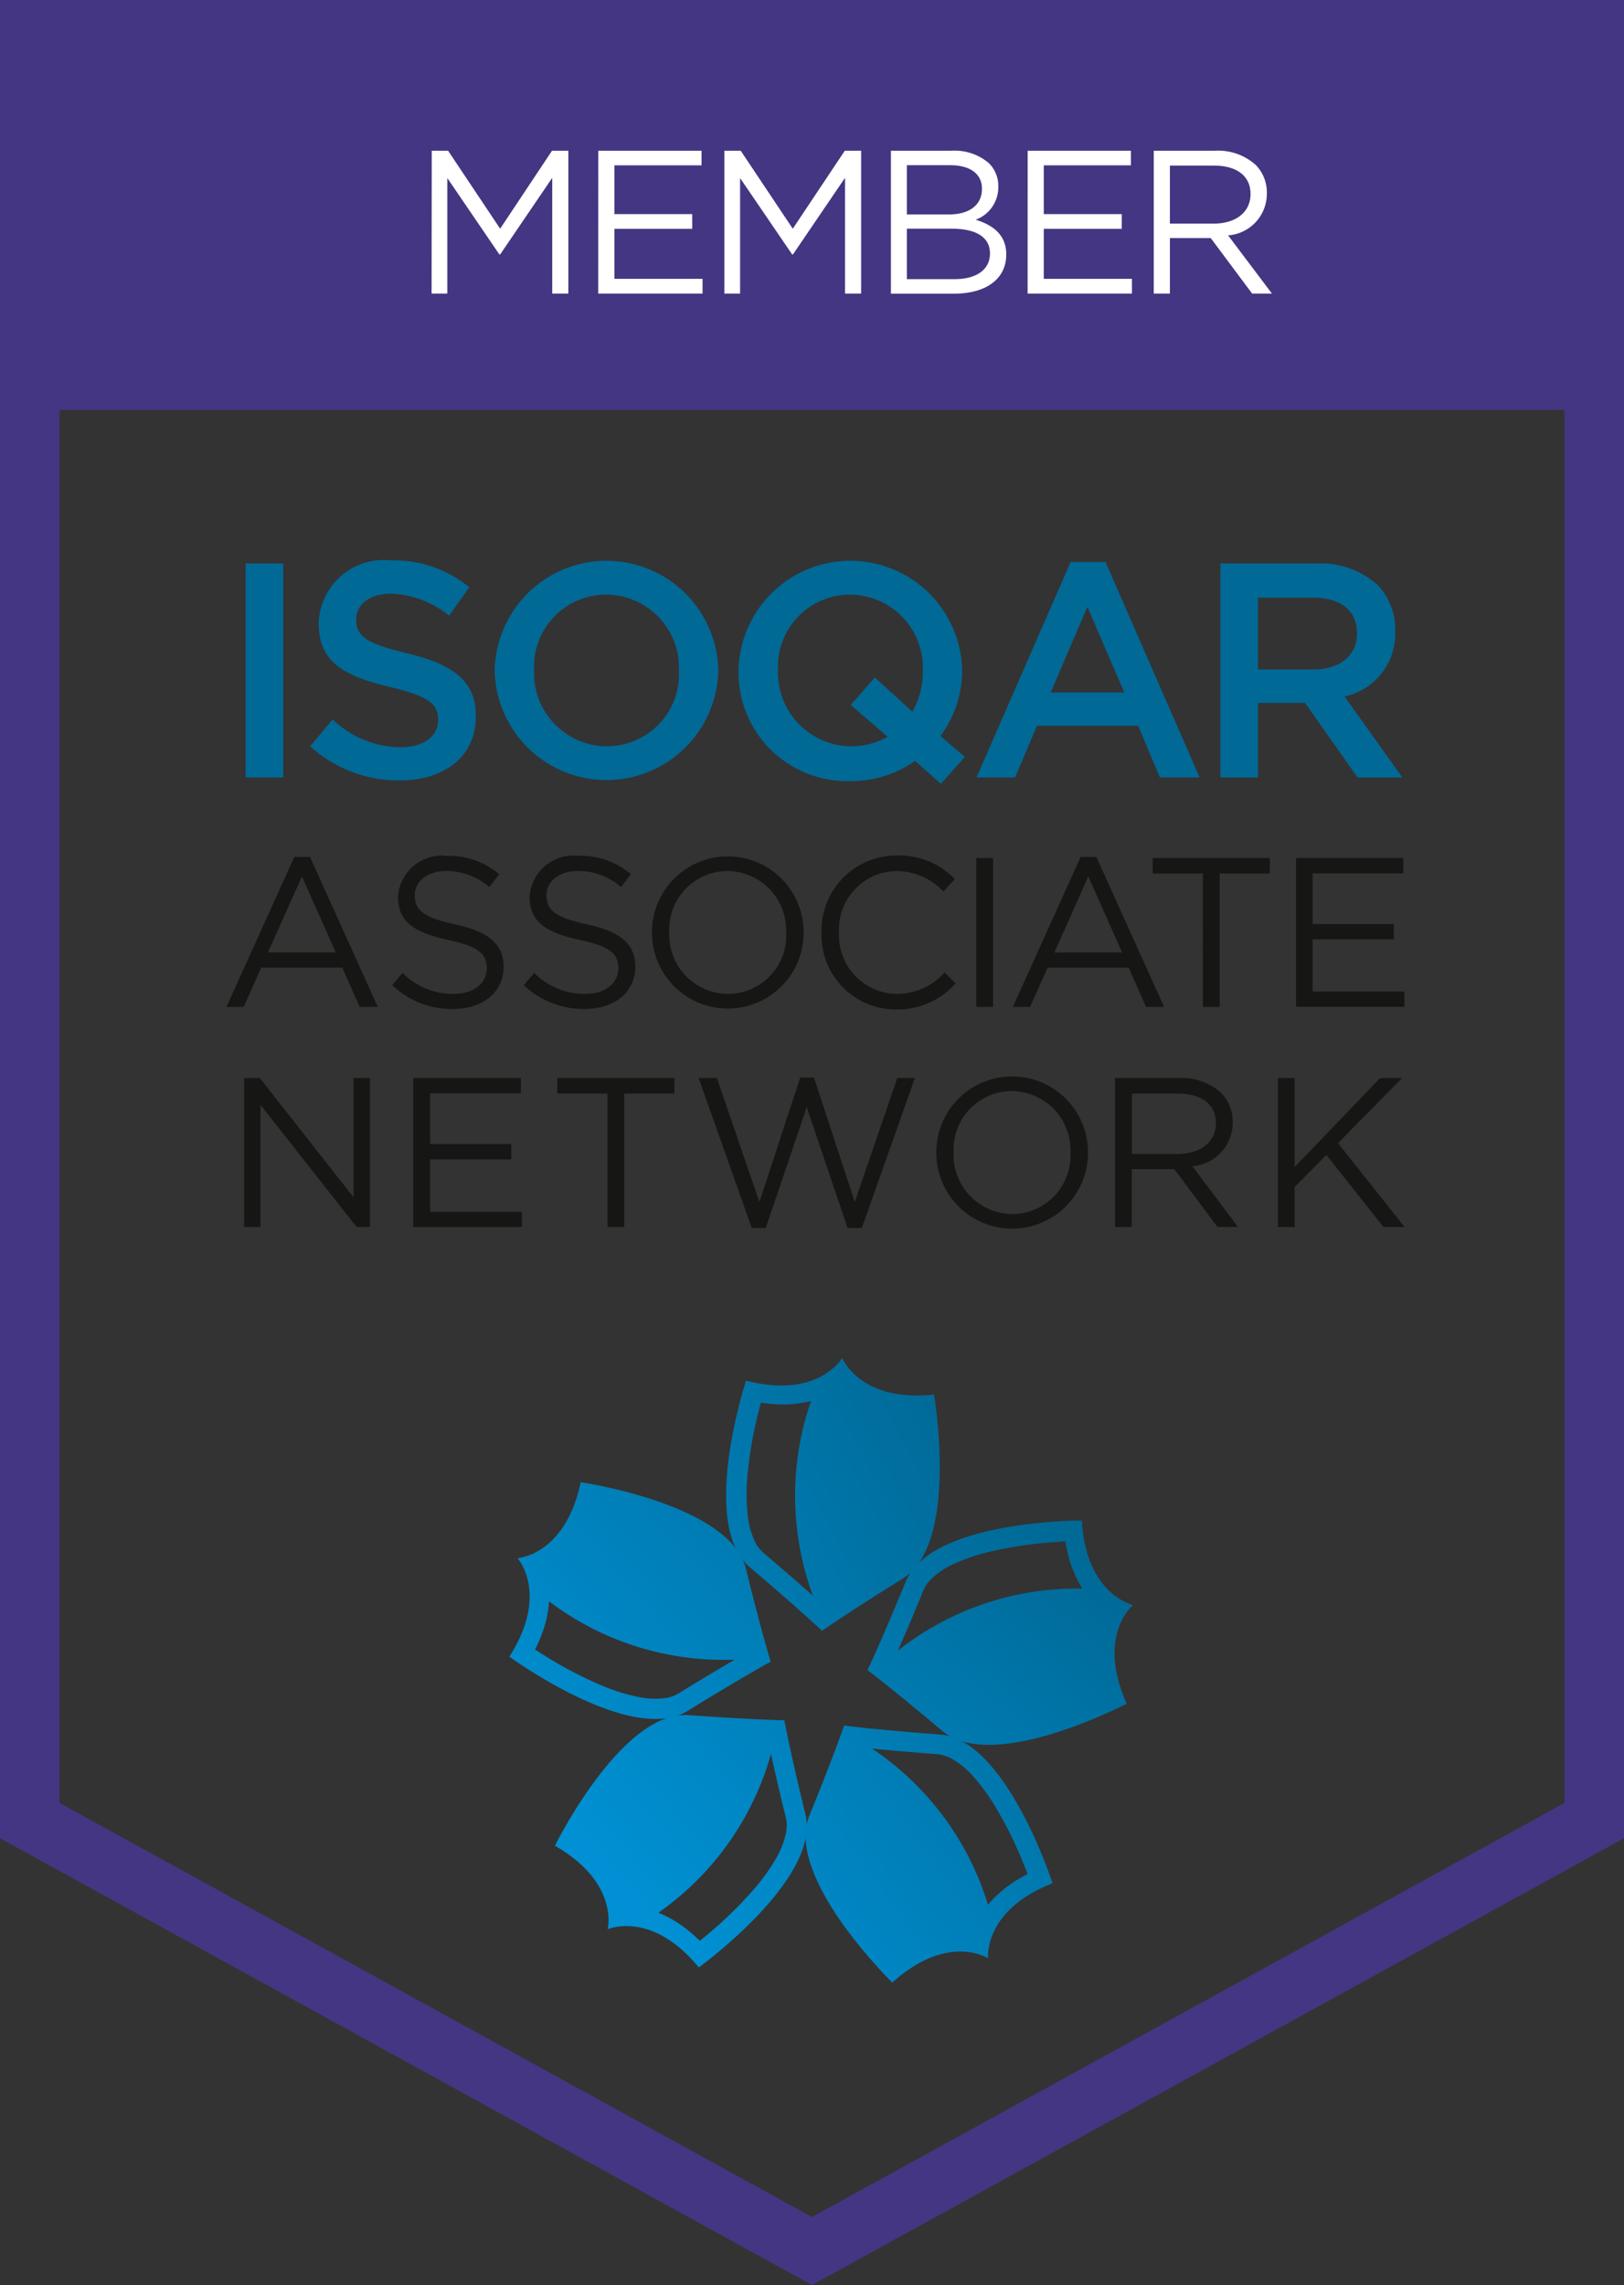 <?xml version="1.0" encoding="UTF-8"?> <svg xmlns="http://www.w3.org/2000/svg" xmlns:xlink="http://www.w3.org/1999/xlink" width="54.47" height="76.61" viewBox="0 0 54.47 76.61"><rect x="0" y="0" width="54.47" height="76.61" fill="#333333" stroke="none"/><defs><linearGradient id="linear-gradient" x1="-1.046" y1="1.372" x2="1.08" y2="0.066" gradientUnits="objectBoundingBox"><stop offset="0" stop-color="#0090d3"></stop><stop offset="1" stop-color="#006996"></stop></linearGradient><linearGradient id="linear-gradient-2" x1="-0.071" y1="0.992" x2="1.667" y2="-0.514" xlink:href="#linear-gradient"></linearGradient><linearGradient id="linear-gradient-3" x1="0.272" y1="0.679" x2="2.075" y2="-0.734" xlink:href="#linear-gradient"></linearGradient><linearGradient id="linear-gradient-4" x1="-0.374" y1="1.072" x2="1.465" y2="-0.315" xlink:href="#linear-gradient"></linearGradient><linearGradient id="linear-gradient-5" x1="-0.808" y1="1.797" x2="0.901" y2="0.207" xlink:href="#linear-gradient"></linearGradient></defs><g id="Group_12649" data-name="Group 12649" transform="translate(1 1)"><g id="Group_12637" data-name="Group 12637" transform="translate(7.239 17.767)"><path id="Path_34082" data-name="Path 34082" d="M29.38,66.727h1.261V73.9H29.38Z" transform="translate(-29.38 -66.604)" fill="#006996"></path><path id="Path_34083" data-name="Path 34083" d="M36.962,72.6l.758-.9a3.323,3.323,0,0,0,2.265.933c.779,0,1.271-.369,1.271-.9v-.021c0-.513-.287-.789-1.619-1.1-1.527-.369-2.388-.82-2.388-2.142v-.021A2.194,2.194,0,0,1,39.7,66.368a3.977,3.977,0,0,1,2.6.9l-.676.953a3.259,3.259,0,0,0-1.947-.738c-.738,0-1.168.379-1.168.851v.021c0,.553.328.8,1.712,1.127,1.517.369,2.3.912,2.3,2.1v.021c0,1.342-1.056,2.142-2.562,2.142A4.42,4.42,0,0,1,36.962,72.6Z" transform="translate(-34.8 -66.347)" fill="#006996"></path><path id="Path_34084" data-name="Path 34084" d="M58.667,70.026v-.02a3.751,3.751,0,0,1,7.5-.02v.02a3.751,3.751,0,0,1-7.5.02Zm6.18,0v-.02a2.449,2.449,0,0,0-2.439-2.541,2.415,2.415,0,0,0-2.419,2.521v.02a2.449,2.449,0,0,0,2.439,2.542A2.415,2.415,0,0,0,64.847,70.026Z" transform="translate(-50.314 -66.296)" fill="#006996"></path><path id="Path_34085" data-name="Path 34085" d="M94.129,73.808l-.861-.769a3.731,3.731,0,0,1-2.183.676,3.642,3.642,0,0,1-3.741-3.69v-.02a3.751,3.751,0,0,1,7.5-.02v.02a3.689,3.689,0,0,1-.728,2.2l.82.7ZM92.345,72.23l-1.24-1.066.81-.922,1.261,1.148a2.692,2.692,0,0,0,.349-1.363v-.02a2.449,2.449,0,0,0-2.439-2.541,2.415,2.415,0,0,0-2.419,2.521v.02a2.469,2.469,0,0,0,3.679,2.224Z" transform="translate(-70.812 -66.296)" fill="#006996"></path><path id="Path_34086" data-name="Path 34086" d="M118.493,66.548h1.168l3.157,7.225h-1.333l-.728-1.732h-3.392l-.738,1.732h-1.291Zm1.8,4.376-1.24-2.87-1.23,2.87Z" transform="translate(-90.821 -66.476)" fill="#006996"></path><path id="Path_34087" data-name="Path 34087" d="M144.013,66.727h3.2a2.891,2.891,0,0,1,2.07.718,2.168,2.168,0,0,1,.595,1.548v.021a2.154,2.154,0,0,1-1.7,2.173l1.937,2.716h-1.5l-1.763-2.5h-1.578v2.5h-1.261Zm3.105,3.556c.9,0,1.476-.471,1.476-1.2v-.02c0-.769-.553-1.189-1.486-1.189h-1.834v2.408Z" transform="translate(-111.319 -66.604)" fill="#006996"></path></g><path id="Path_34088" data-name="Path 34088" d="M29.407,101.226h.527l2.273,5.028H31.6l-.585-1.319H28.3l-.592,1.319h-.578Zm1.39,3.2-1.133-2.546-1.141,2.546Z" transform="translate(-20.536 -73.496)" fill="#161615"></path><path id="Path_34089" data-name="Path 34089" d="M46.612,105.437l.349-.414a2.375,2.375,0,0,0,1.711.706c.67,0,1.112-.357,1.112-.848v-.014c0-.463-.25-.728-1.3-.949-1.147-.25-1.675-.62-1.675-1.44v-.014a1.473,1.473,0,0,1,1.639-1.362,2.6,2.6,0,0,1,1.753.613l-.328.435a2.191,2.191,0,0,0-1.44-.542c-.648,0-1.062.357-1.062.806v.014c0,.471.256.734,1.354.97s1.625.649,1.625,1.412v.014c0,.856-.713,1.412-1.7,1.412A2.919,2.919,0,0,1,46.612,105.437Z" transform="translate(-34.459 -73.407)" fill="#161615"></path><path id="Path_34090" data-name="Path 34090" d="M62.091,105.437l.349-.414a2.375,2.375,0,0,0,1.711.706c.669,0,1.111-.357,1.111-.848v-.014c0-.463-.249-.728-1.3-.949-1.147-.25-1.675-.62-1.675-1.44v-.014A1.473,1.473,0,0,1,63.93,101.1a2.6,2.6,0,0,1,1.753.613l-.328.435a2.191,2.191,0,0,0-1.44-.542c-.648,0-1.062.357-1.062.806v.014c0,.471.257.734,1.354.97s1.625.649,1.625,1.412v.014c0,.856-.713,1.412-1.7,1.412A2.919,2.919,0,0,1,62.091,105.437Z" transform="translate(-45.523 -73.407)" fill="#161615"></path><path id="Path_34091" data-name="Path 34091" d="M77.165,103.647v-.014a2.544,2.544,0,1,1,5.088-.014v.014a2.544,2.544,0,1,1-5.088.014Zm4.5,0v-.014a1.984,1.984,0,0,0-1.967-2.061,1.96,1.96,0,0,0-1.953,2.046v.014a1.984,1.984,0,0,0,1.967,2.061A1.96,1.96,0,0,0,81.669,103.647Z" transform="translate(-56.298 -73.371)" fill="#161615"></path><path id="Path_34092" data-name="Path 34092" d="M97.111,103.647v-.014a2.514,2.514,0,0,1,2.523-2.581,2.6,2.6,0,0,1,1.946.791l-.385.414a2.168,2.168,0,0,0-1.568-.684,1.956,1.956,0,0,0-1.931,2.046v.014a1.969,1.969,0,0,0,1.931,2.061,2.165,2.165,0,0,0,1.611-.72l.37.364a2.6,2.6,0,0,1-2,.877A2.489,2.489,0,0,1,97.111,103.647Z" transform="translate(-70.555 -73.371)" fill="#161615"></path><path id="Path_34093" data-name="Path 34093" d="M115.307,101.351h.563v4.992h-.563Z" transform="translate(-83.561 -73.586)" fill="#161615"></path><path id="Path_34094" data-name="Path 34094" d="M121.88,101.226h.527l2.273,5.028h-.606l-.584-1.319h-2.715l-.592,1.319h-.577Zm1.39,3.2-1.133-2.546L121,104.428Z" transform="translate(-86.635 -73.496)" fill="#161615"></path><path id="Path_34095" data-name="Path 34095" d="M137.735,101.872h-1.682v-.521h3.927v.521H138.3v4.471h-.563Z" transform="translate(-98.391 -73.586)" fill="#161615"></path><path id="Path_34096" data-name="Path 34096" d="M152.9,101.351H156.5v.514h-3.043v1.7h2.722v.514h-2.722v1.747h3.079v.514H152.9Z" transform="translate(-110.431 -73.586)" fill="#161615"></path><path id="Path_34097" data-name="Path 34097" d="M29.2,127.217h.527l3.143,4v-4h.549v4.992h-.449l-3.221-4.093v4.093H29.2Z" transform="translate(-22.011 -92.075)" fill="#161615"></path><path id="Path_34098" data-name="Path 34098" d="M49.1,127.217H52.71v.514H49.667v1.7h2.722v.514H49.667V131.7h3.079v.513H49.1Z" transform="translate(-36.24 -92.075)" fill="#161615"></path><path id="Path_34099" data-name="Path 34099" d="M67.716,127.738H66.034v-.521h3.927v.521H68.279v4.471h-.563Z" transform="translate(-48.341 -92.075)" fill="#161615"></path><path id="Path_34100" data-name="Path 34100" d="M82.655,127.181h.613l1.425,4.157,1.368-4.172h.463l1.368,4.172,1.425-4.157h.592l-1.782,5.027h-.478l-1.368-4.05-1.375,4.05h-.471Z" transform="translate(-60.222 -92.039)" fill="#161615"></path><path id="Path_34101" data-name="Path 34101" d="M110.6,129.513V129.5a2.544,2.544,0,1,1,5.088-.015v.015a2.544,2.544,0,1,1-5.088.014Zm4.5,0V129.5a1.984,1.984,0,0,0-1.967-2.061,1.96,1.96,0,0,0-1.953,2.047v.015a1.984,1.984,0,0,0,1.967,2.061A1.96,1.96,0,0,0,115.1,129.513Z" transform="translate(-80.196 -91.86)" fill="#161615"></path><path id="Path_34102" data-name="Path 34102" d="M131.62,127.217h2.145a1.968,1.968,0,0,1,1.418.5,1.38,1.38,0,0,1,.385.984v.015a1.46,1.46,0,0,1-1.354,1.455l1.532,2.039h-.691l-1.447-1.939h-1.425v1.939h-.563Zm2.1,2.546c.748,0,1.283-.385,1.283-1.027v-.014c0-.613-.471-.984-1.276-.984h-1.54v2.025Z" transform="translate(-95.222 -92.075)" fill="#161615"></path><path id="Path_34103" data-name="Path 34103" d="M150.774,127.217h.563V130.2l2.865-2.981h.734l-2.145,2.182,2.231,2.81h-.706l-1.917-2.417-1.062,1.077v1.34h-.563Z" transform="translate(-108.913 -92.075)" fill="#161615"></path><path id="Path_34104" data-name="Path 34104" d="M56.47,93.47,30.235,107.9,4,93.47V45.175H56.47Z" transform="translate(-4 -33.432)" fill="none" stroke="#443682" stroke-miterlimit="10" stroke-width="2"></path><g id="Group_12638" data-name="Group 12638" transform="translate(16.084 44.525)"><path id="Path_34105" data-name="Path 34105" d="M92.861,161.341c-2.492.268-3.078-1.228-3.078-1.228s-.8,1.394-3.226.761c0,0-1.582,4.806.121,6.252s2.427,2.137,2.427,2.137.815-.576,2.714-1.756S92.861,161.341,92.861,161.341Zm-5.718,5.309a1.189,1.189,0,0,1-.285-.372,2.743,2.743,0,0,1-.25-.928,6.563,6.563,0,0,1-.01-1.209,13.482,13.482,0,0,1,.351-2.116c.037-.152.073-.29.106-.412.141.021.276.037.406.047a3.913,3.913,0,0,0,1.274-.1,9.7,9.7,0,0,0,.066,6.529C88.41,167.739,87.863,167.262,87.143,166.65Z" transform="translate(-78.618 -160.113)" fill="url(#linear-gradient)"></path><path id="Path_34106" data-name="Path 34106" d="M68.329,177.631c-.535-2.17-5.541-2.9-5.541-2.9-.515,2.452-2.119,2.548-2.119,2.548s1.077,1.192-.274,3.3c0,0,4.082,2.99,5.983,1.817s2.782-1.646,2.782-1.646S68.865,179.8,68.329,177.631Zm-2.259,4.182a1.217,1.217,0,0,1-.443.156,2.753,2.753,0,0,1-.959-.049,6.5,6.5,0,0,1-1.153-.364,13.483,13.483,0,0,1-1.9-.988c-.133-.083-.254-.159-.358-.228.063-.127.12-.251.17-.372a3.907,3.907,0,0,0,.3-1.243,9.682,9.682,0,0,0,6.23,1.954C67.5,180.945,66.874,181.317,66.07,181.813Z" transform="translate(-60.395 -170.564)" fill="url(#linear-gradient-2)"></path><path id="Path_34107" data-name="Path 34107" d="M74.155,205.414c-.528-2.172-.707-3.155-.707-3.155s-1-.013-3.227-.174c-.039,0-.078,0-.117,0-2.19,0-4.35,4.381-4.35,4.381,2.172,1.248,1.768,2.8,1.768,2.8s1.467-.656,3.057,1.28C70.578,210.543,74.682,207.586,74.155,205.414Zm-.644.581a2.745,2.745,0,0,1-.343.9,6.525,6.525,0,0,1-.7.983,13.475,13.475,0,0,1-1.527,1.506c-.119.1-.23.193-.328.271-.1-.1-.2-.191-.3-.276a3.988,3.988,0,0,0-1.089-.668A9.682,9.682,0,0,0,73,203.388c.113.513.273,1.22.5,2.138A1.187,1.187,0,0,1,73.51,205.994Z" transform="translate(-64.225 -190.111)" fill="url(#linear-gradient-3)"></path><path id="Path_34108" data-name="Path 34108" d="M103.516,208.6s-1.546-4.818-3.774-4.987-3.217-.3-3.217-.3-.322.946-1.164,3.016,2.781,5.6,2.781,5.6c1.857-1.682,3.212-.816,3.212-.816S101.183,209.508,103.516,208.6Zm-2.164.725a9.69,9.69,0,0,0-3.892-5.242c.523.052,1.245.117,2.188.188a1.2,1.2,0,0,1,.448.133,2.717,2.717,0,0,1,.749.6,6.619,6.619,0,0,1,.718.971,13.424,13.424,0,0,1,.96,1.919c.059.144.112.277.157.395-.126.065-.244.132-.356.2A3.943,3.943,0,0,0,101.352,209.32Z" transform="translate(-85.297 -190.986)" fill="url(#linear-gradient-4)"></path><path id="Path_34109" data-name="Path 34109" d="M111.409,182.056s-1.573-.331-1.719-2.832h-.005c-.18,0-5.07.018-5.9,2.048-.85,2.067-1.283,2.968-1.283,2.968s.8.6,2.508,2.039,6.186-.915,6.186-.915C110.167,183.077,111.409,182.056,111.409,182.056Zm-7.888,1.532c.211-.481.5-1.148.855-2.022a1.207,1.207,0,0,1,.266-.386,2.765,2.765,0,0,1,.805-.524,6.619,6.619,0,0,1,1.146-.383,13.475,13.475,0,0,1,2.121-.319c.156-.011.3-.021.424-.027.021.139.05.274.081.4a3.9,3.9,0,0,0,.489,1.179A9.691,9.691,0,0,0,103.521,183.588Z" transform="translate(-90.489 -173.773)" fill="url(#linear-gradient-5)"></path></g><rect id="Rectangle_1838" data-name="Rectangle 1838" width="52.47" height="11.603" transform="translate(0 0)" fill="#443682" stroke="#443682" stroke-miterlimit="10" stroke-width="2"></rect><g id="Group_12639" data-name="Group 12639" transform="translate(13.481 4.053)"><path id="Path_34110" data-name="Path 34110" d="M51.266,18.21h.548l1.746,2.615L55.3,18.21h.548V23h-.541V19.12l-1.746,2.567h-.027l-1.746-2.56V23h-.527Z" transform="translate(-51.266 -18.21)" fill="#fff"></path><path id="Path_34111" data-name="Path 34111" d="M70.849,18.21h3.464V18.7H71.39v1.636H74v.493H71.39v1.677h2.957V23h-3.5Z" transform="translate(-65.264 -18.21)" fill="#fff"></path><path id="Path_34112" data-name="Path 34112" d="M85.681,18.21h.548l1.746,2.615L89.72,18.21h.548V23h-.541V19.12l-1.746,2.567h-.027l-1.746-2.56V23h-.527Z" transform="translate(-75.866 -18.21)" fill="#fff"></path><path id="Path_34113" data-name="Path 34113" d="M105.264,18.21h2.04a1.761,1.761,0,0,1,1.253.424,1.066,1.066,0,0,1,.308.767v.014a1.157,1.157,0,0,1-.76,1.109c.568.171,1.027.5,1.027,1.157v.013c0,.822-.691,1.308-1.739,1.308h-2.129Zm3.053,1.266c0-.472-.376-.78-1.061-.78H105.8v1.65h1.417c.65,0,1.1-.294,1.1-.856Zm-1.006,1.348H105.8v1.691h1.609c.726,0,1.177-.322,1.177-.856v-.014C108.584,21.126,108.146,20.825,107.311,20.825Z" transform="translate(-89.863 -18.21)" fill="#fff"></path><path id="Path_34114" data-name="Path 34114" d="M121.344,18.21h3.464V18.7h-2.923v1.636H124.5v.493h-2.615v1.677h2.957V23h-3.5Z" transform="translate(-101.357 -18.21)" fill="#fff"></path><path id="Path_34115" data-name="Path 34115" d="M136.176,18.21h2.061a1.889,1.889,0,0,1,1.362.479,1.323,1.323,0,0,1,.37.945v.014a1.4,1.4,0,0,1-1.3,1.4L140.14,23h-.664l-1.39-1.862h-1.369V23h-.541Zm2.013,2.444c.719,0,1.232-.37,1.232-.986v-.014c0-.589-.452-.945-1.225-.945h-1.479v1.944Z" transform="translate(-111.959 -18.21)" fill="#fff"></path></g></g></svg> 